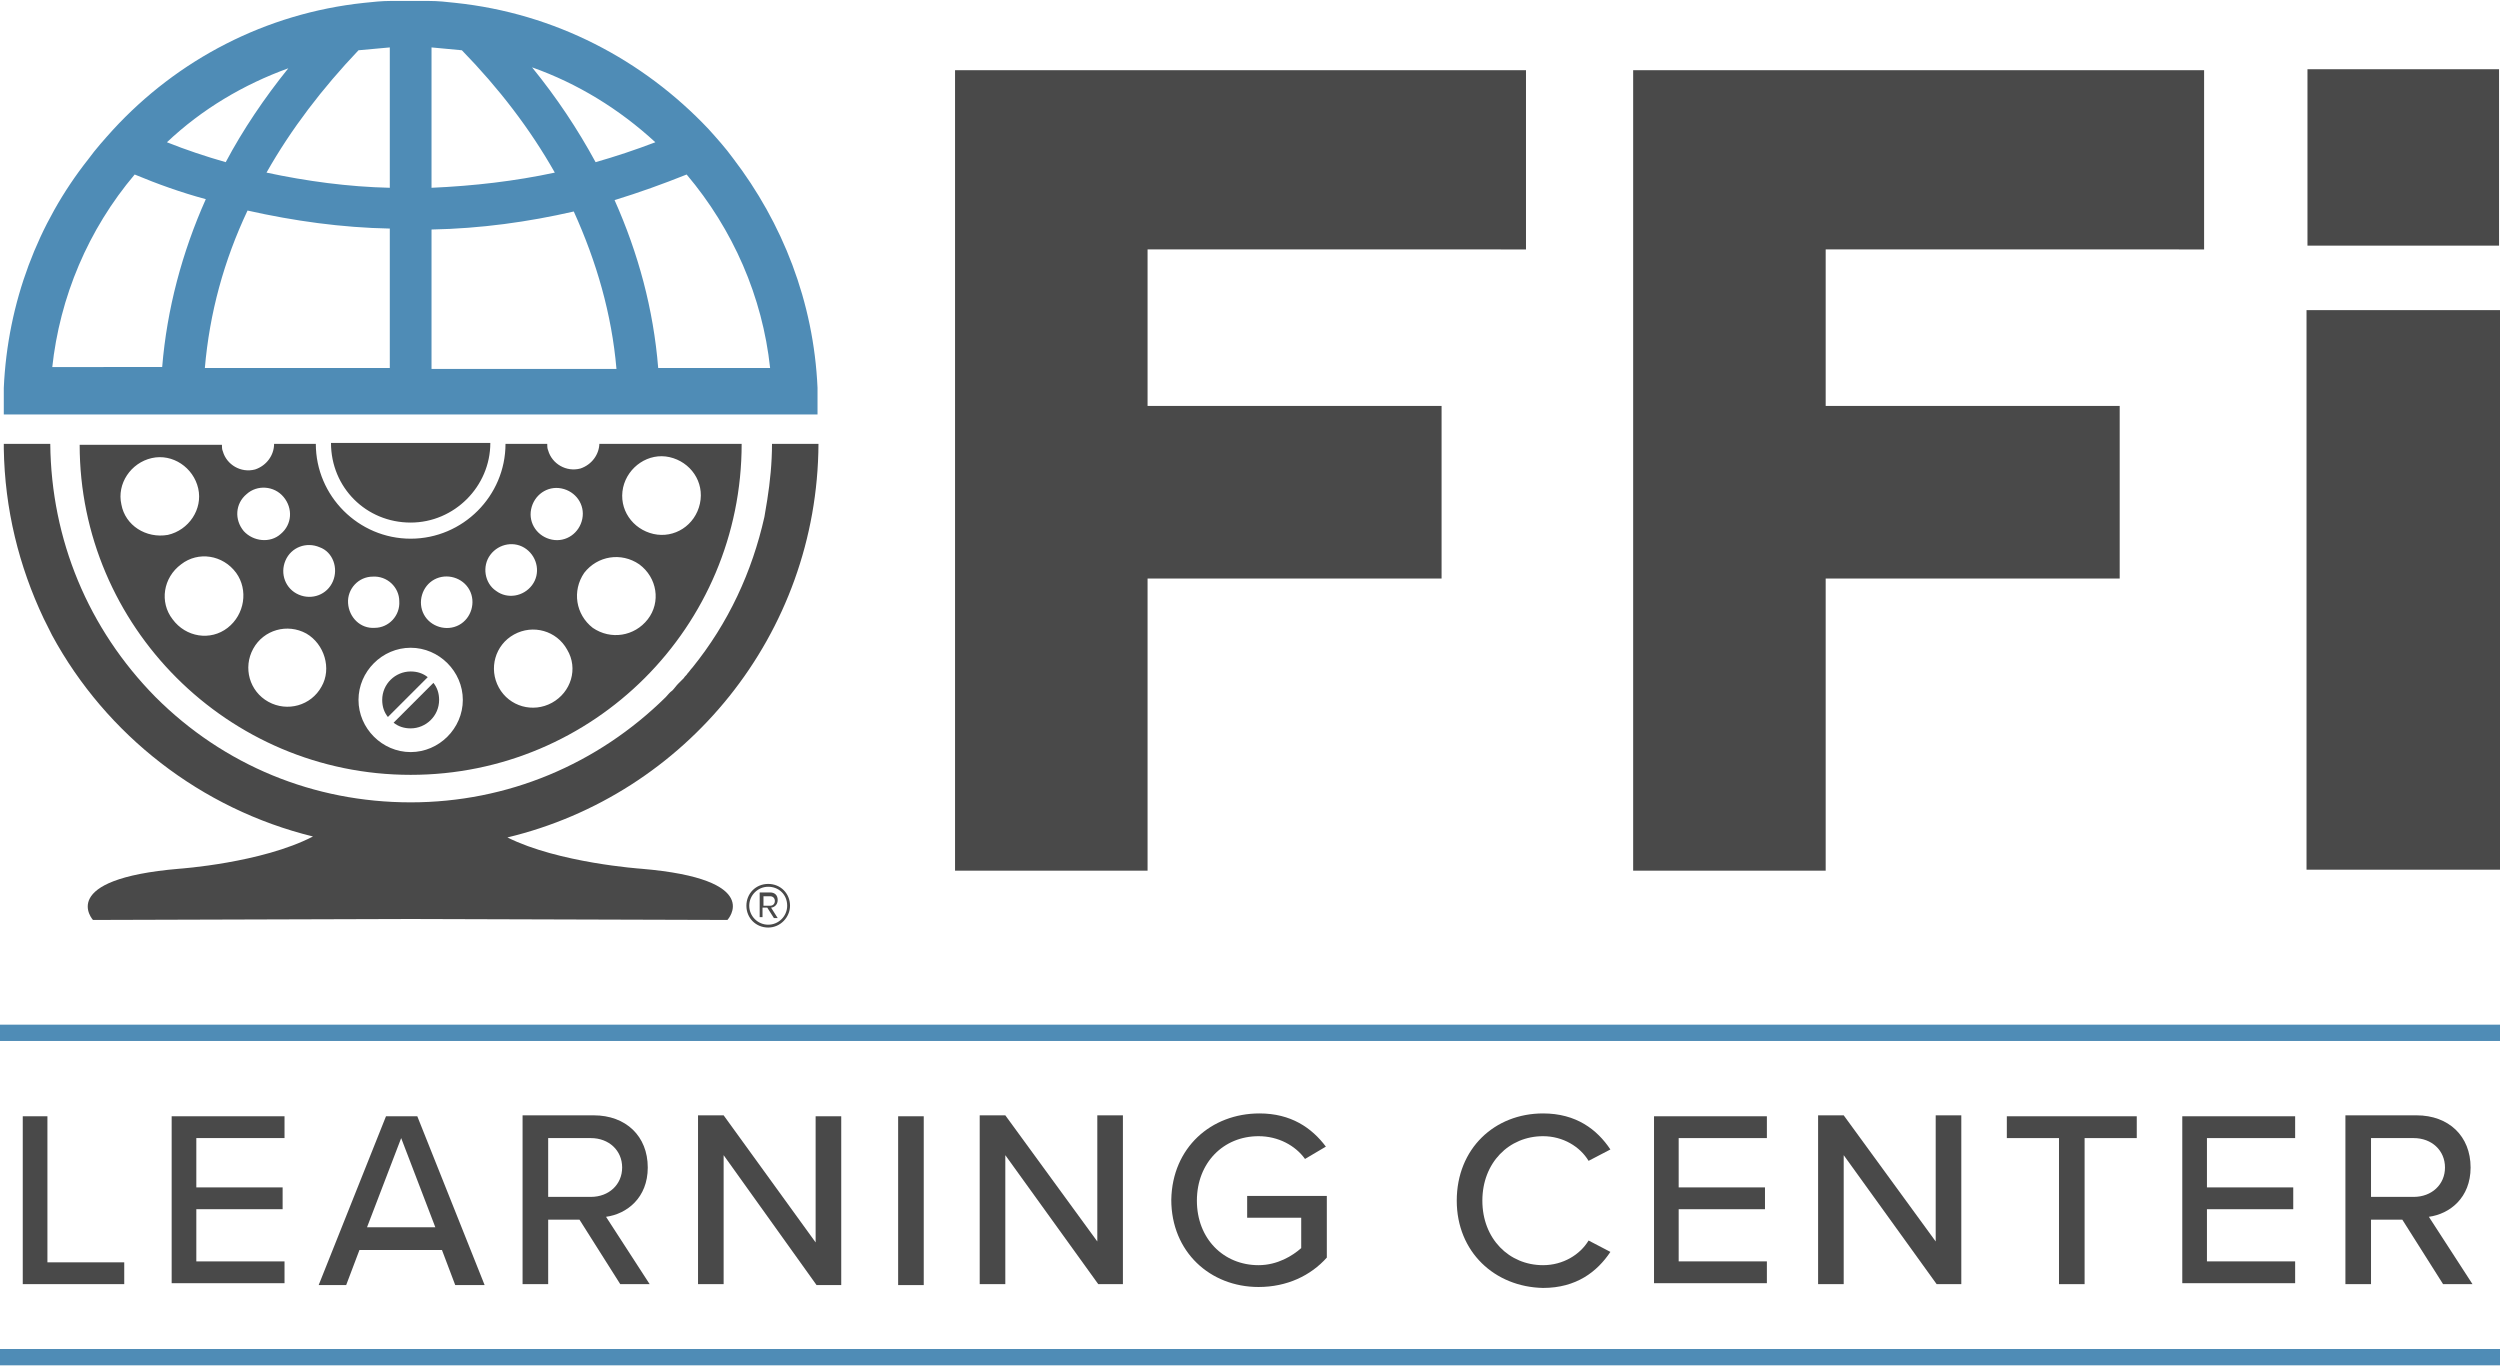 <?xml version="1.0" encoding="utf-8"?>
<!-- Generator: Adobe Illustrator 22.1.0, SVG Export Plug-In . SVG Version: 6.00 Build 0)  -->
<svg version="1.1" id="Layer_1" xmlns="http://www.w3.org/2000/svg" xmlns:xlink="http://www.w3.org/1999/xlink" x="0px" y="0px"
	 viewBox="0 0 263.6 144" style="enable-background:new 0 0 263.6 144;" xml:space="preserve">
<style type="text/css">
	.st0{fill:#4F8CB6;}
	.st1{fill:#494949;}
	.st2{fill:none;stroke:#4F8CB6;stroke-width:1.72;stroke-miterlimit:10;}
</style>
<g>
	<g>
		<g>
			<path class="st0" d="M86.2,40.9c-0.4-9.1-3.7-17.4-8.9-24.2c-0.8-1.1-1.7-2.1-2.6-3.1C67.8,6.3,58.5,1.4,48,0.3
				c-0.9-0.1-1.8-0.2-2.8-0.2c-0.2,0-0.3,0-0.5,0c-0.5,0-1,0-1.5,0s-1,0-1.5,0c-0.2,0-0.3,0-0.5,0c-0.9,0-1.9,0.1-2.8,0.2
				C28,1.4,18.7,6.3,11.9,13.7c-0.9,1-1.8,2-2.6,3.1C4,23.5,0.8,31.9,0.4,40.9c0,0.7,0,1.3,0,2c0,0.3,0,0.5,0,0.8h85.8
				c0-0.3,0-0.5,0-0.8C86.2,42.3,86.2,41.6,86.2,40.9z M30.4,7.2c-2.5,3.1-4.8,6.5-6.6,9.9c-2.1-0.6-4.2-1.3-6.2-2.1
				C21.3,11.5,25.7,8.9,30.4,7.2z M5.5,38.8c0.8-7.5,3.8-14.6,8.7-20.4c2.4,1,4.9,1.9,7.5,2.6c-2.5,5.6-4.1,11.6-4.6,17.7H5.5z
				 M41.1,38.8H21.6c0.5-5.8,2-11.3,4.5-16.6c4.9,1.1,9.9,1.8,15,1.9V38.8z M41.1,19.8c-4.4-0.1-8.8-0.7-13-1.6
				c2.6-4.6,5.9-8.9,9.7-12.9L41.1,5V19.8z M69.1,15c-2.1,0.8-4.2,1.5-6.3,2.1c-1.9-3.5-4.1-6.8-6.7-10C60.9,8.8,65.3,11.5,69.1,15z
				 M45.5,5l3.2,0.3c3.9,4,7.2,8.3,9.8,12.9c-4.2,0.9-8.5,1.4-13,1.6V5z M45.5,38.8V24.2c5.2-0.1,10.2-0.8,15-1.9
				c2.4,5.3,4,10.8,4.5,16.6H45.5z M69.4,38.8c-0.5-6.2-2.1-12.1-4.6-17.7c2.6-0.8,5.1-1.7,7.6-2.7c4.9,5.8,8,12.9,8.8,20.4H69.4z"
				/>
		</g>
	</g>
	<g>
		<g>
			<path class="st1" d="M63.2,46.7c0,1.2-0.8,2.3-2,2.7c-1.5,0.4-3-0.5-3.4-1.9c-0.1-0.2-0.1-0.5-0.1-0.7h-4.4c0,5.5-4.5,10-10,10
				c-5.5,0-10-4.5-10-10h-4.4c0,1.2-0.8,2.3-2,2.7c-1.5,0.4-3-0.5-3.4-1.9c-0.1-0.2-0.1-0.5-0.1-0.7h-15C8.4,66,24,81.7,43.3,81.7
				c19.3,0,34.9-15.6,34.9-34.9H63.2z M12.8,53.2c-0.5-2.2,1-4.4,3.2-4.9c2.2-0.5,4.4,1,4.9,3.2c0.5,2.2-1,4.4-3.2,4.9
				C15.4,56.8,13.2,55.4,12.8,53.2z M24,66.2c-1.8,1.4-4.4,1-5.8-0.9c-1.4-1.8-1-4.4,0.9-5.8c1.8-1.4,4.4-1,5.8,0.9
				C26.2,62.2,25.8,64.8,24,66.2z M25.7,56c-1-1.2-0.9-2.9,0.3-3.9c1.1-1,2.9-0.9,3.9,0.3c1,1.2,0.9,2.9-0.3,3.9
				C28.5,57.3,26.7,57.1,25.7,56z M33.9,72.4c-1.1,2-3.6,2.7-5.6,1.6c-2-1.1-2.7-3.6-1.6-5.6c1.1-2,3.6-2.7,5.6-1.6
				C34.2,67.9,35,70.5,33.9,72.4z M35.1,61.3c-0.6,1.4-2.2,2-3.6,1.4c-1.4-0.6-2-2.2-1.4-3.6c0.6-1.4,2.2-2,3.6-1.4
				C35.1,58.2,35.7,59.9,35.1,61.3z M36.7,63.6c-0.1-1.5,1.1-2.8,2.6-2.8c1.5-0.1,2.8,1.1,2.8,2.6c0.1,1.5-1.1,2.8-2.6,2.8
				C38,66.3,36.8,65.1,36.7,63.6z M43.3,79.3c-3,0-5.5-2.5-5.5-5.5c0-3,2.5-5.5,5.5-5.5c3,0,5.5,2.5,5.5,5.5
				C48.8,76.8,46.3,79.3,43.3,79.3z M48.4,65.9c-1.3,0.7-3,0.2-3.7-1.1c-0.7-1.3-0.2-3,1.1-3.7c1.3-0.7,3-0.2,3.7,1.1
				C50.2,63.5,49.7,65.2,48.4,65.9z M51.7,58.5c0.9-1.2,2.6-1.5,3.8-0.6c1.2,0.9,1.5,2.6,0.6,3.8c-0.9,1.2-2.6,1.5-3.8,0.6
				C51.1,61.5,50.8,59.7,51.7,58.5z M58.2,74.1c-2,1.1-4.5,0.4-5.6-1.6c-1.1-2-0.4-4.5,1.6-5.6c2-1.1,4.5-0.4,5.6,1.6
				C61,70.5,60.2,73,58.2,74.1z M58.2,56.9c-1.5-0.3-2.5-1.7-2.2-3.2c0.3-1.5,1.7-2.5,3.2-2.2c1.5,0.3,2.5,1.7,2.2,3.2
				C61.1,56.2,59.7,57.2,58.2,56.9z M68.3,65.3c-1.4,1.8-3.9,2.2-5.8,0.9c-1.8-1.4-2.2-3.9-0.9-5.8c1.4-1.8,3.9-2.2,5.8-0.9
				C69.3,60.9,69.7,63.5,68.3,65.3z M68.9,56.3c-2.2-0.5-3.7-2.6-3.2-4.9c0.5-2.2,2.7-3.7,4.9-3.2c2.2,0.5,3.7,2.6,3.2,4.9
				C73.3,55.4,71.1,56.8,68.9,56.3z M43.3,55.1c4.6,0,8.4-3.8,8.4-8.4H34.9C34.9,51.4,38.6,55.1,43.3,55.1z"/>
			<g>
				<path class="st1" d="M76.7,97l-33.4-0.1L9.8,97c0,0-3.9-4.3,9.1-5.4c0,0,8.7-0.6,14.1-3.4C21.2,85.3,11.2,77.5,5.5,67
					c-0.3-0.6-0.6-1.2-0.9-1.8C2,59.7,0.5,53.7,0.4,47.3c0-0.2,0-0.4,0-0.5h4.9c0.1,10.1,4,19.5,11.1,26.7
					c7.2,7.2,16.7,11.1,26.9,11.1c10.2,0,19.7-4,26.9-11.1c0.2-0.2,0.4-0.5,0.7-0.7c0,0,0,0,0,0c0.2-0.2,0.4-0.5,0.6-0.7
					c0.2-0.2,0.4-0.4,0.6-0.6c0.1-0.2,0.3-0.3,0.4-0.5c0.2-0.2,0.3-0.4,0.5-0.6c3.8-4.7,6.3-10.1,7.6-15.9c0.1-0.6,0.2-1.2,0.3-1.8
					c0.3-1.9,0.5-3.9,0.5-5.9h4.9c-0.1,20.1-14,37-32.8,41.5c5.4,2.7,14.1,3.3,14.1,3.3C80.7,92.7,76.7,97,76.7,97z"/>
			</g>
			<path class="st1" d="M80.5,94.5v1h0.7c0.3,0,0.5-0.2,0.5-0.5c0-0.3-0.2-0.5-0.5-0.5H80.5z M80.9,95.7h-0.5v1h-0.3v-2.6h1.1
				c0.5,0,0.8,0.3,0.8,0.8c0,0.6-0.5,0.8-0.7,0.8l0.7,1.1h-0.4L80.9,95.7z M81,93.5c-1.1,0-2,0.9-2,2c0,1.1,0.9,2,2,2
				c1.1,0,2-0.9,2-2C83,94.3,82.1,93.5,81,93.5 M81,97.8c-1.3,0-2.3-1-2.3-2.3c0-1.3,1-2.3,2.3-2.3c1.3,0,2.3,1,2.3,2.3
				C83.3,96.7,82.3,97.8,81,97.8"/>
			<path class="st1" d="M45.1,71.4l-4.2,4.2c-0.4-0.5-0.6-1.1-0.6-1.8c0-1.7,1.4-3,3-3C44,70.8,44.6,71,45.1,71.4z"/>
			<path class="st1" d="M46.3,73.8c0,1.7-1.4,3-3,3c-0.7,0-1.3-0.2-1.8-0.6l4.2-4.2C46.1,72.5,46.3,73.1,46.3,73.8z"/>
		</g>
	</g>
	<line class="st2" x1="0" y1="108.9" x2="263.6" y2="108.9"/>
	<line class="st2" x1="0" y1="143.1" x2="263.6" y2="143.1"/>
	<g>
		<g>
			<path class="st1" d="M121,26.3v16.5h31v18.2h-31v30.8h-20.3V7.4h60.2v18.9H121z"/>
			<path class="st1" d="M192.5,26.3v16.5h31v18.2h-31v30.8h-20.3V7.4h60.2v18.9H192.5z"/>
		</g>
		<rect x="243.3" y="7.3" class="st1" width="20.2" height="18.6"/>
		<rect x="243.2" y="32.7" class="st1" width="20.4" height="59"/>
	</g>
	<g>
		<path class="st1" d="M2.4,117.7H5v15.4h8.1v2.3H2.4V117.7z"/>
		<path class="st1" d="M18.1,117.7H30v2.3h-9.3v5.2h9.1v2.3h-9.1v5.5H30v2.3H18.1V117.7z"/>
		<path class="st1" d="M46.6,131.8h-8.7l-1.4,3.7h-2.9l7.1-17.8h3.3l7.1,17.8H48L46.6,131.8z M38.7,129.4h7.2l-3.6-9.4L38.7,129.4z"
			/>
		<path class="st1" d="M61.1,128.6h-3.3v6.8h-2.7v-17.8h7.5c3.4,0,5.7,2.2,5.7,5.5c0,3.2-2.2,4.9-4.4,5.2l4.6,7.1h-3.1L61.1,128.6z
			 M62.3,120h-4.5v6.2h4.5c1.9,0,3.3-1.3,3.3-3.1C65.6,121.3,64.2,120,62.3,120z"/>
		<path class="st1" d="M76.3,121.8v13.6h-2.7v-17.8h2.7L86,131v-13.3h2.7v17.8h-2.6L76.3,121.8z"/>
		<path class="st1" d="M94.7,117.7h2.7v17.8h-2.7V117.7z"/>
		<path class="st1" d="M106,121.8v13.6h-2.7v-17.8h2.7l9.7,13.3v-13.3h2.7v17.8h-2.6L106,121.8z"/>
		<path class="st1" d="M132.8,117.4c3.3,0,5.5,1.5,7,3.5l-2.2,1.3c-1-1.4-2.8-2.4-4.9-2.4c-3.7,0-6.5,2.8-6.5,6.8
			c0,4,2.8,6.8,6.5,6.8c2,0,3.6-1,4.5-1.8v-3.2h-5.7v-2.3h8.4v6.5c-1.7,1.9-4.2,3.1-7.2,3.1c-5.1,0-9.2-3.7-9.2-9.2
			C123.6,121,127.7,117.4,132.8,117.4z"/>
		<path class="st1" d="M153.6,126.6c0-5.5,4-9.2,9.1-9.2c3.5,0,5.7,1.7,7.1,3.8l-2.3,1.2c-0.9-1.5-2.7-2.6-4.8-2.6
			c-3.6,0-6.4,2.8-6.4,6.8c0,4,2.8,6.8,6.4,6.8c2.1,0,3.9-1.1,4.8-2.6l2.3,1.2c-1.4,2.1-3.6,3.8-7.1,3.8
			C157.6,135.7,153.6,132,153.6,126.6z"/>
		<path class="st1" d="M174.4,117.7h11.9v2.3h-9.3v5.2h9.1v2.3h-9.1v5.5h9.3v2.3h-11.9V117.7z"/>
		<path class="st1" d="M194.4,121.8v13.6h-2.7v-17.8h2.7l9.7,13.3v-13.3h2.7v17.8h-2.6L194.4,121.8z"/>
		<path class="st1" d="M217.1,120h-5.5v-2.3h13.7v2.3h-5.5v15.4h-2.7V120z"/>
		<path class="st1" d="M230.1,117.7H242v2.3h-9.3v5.2h9.1v2.3h-9.1v5.5h9.3v2.3h-11.9V117.7z"/>
		<path class="st1" d="M253.3,128.6H250v6.8h-2.7v-17.8h7.5c3.4,0,5.7,2.2,5.7,5.5c0,3.2-2.2,4.9-4.4,5.2l4.6,7.1h-3.1L253.3,128.6z
			 M254.5,120H250v6.2h4.5c1.9,0,3.3-1.3,3.3-3.1C257.8,121.3,256.4,120,254.5,120z"/>
	</g>
</g>
</svg>
